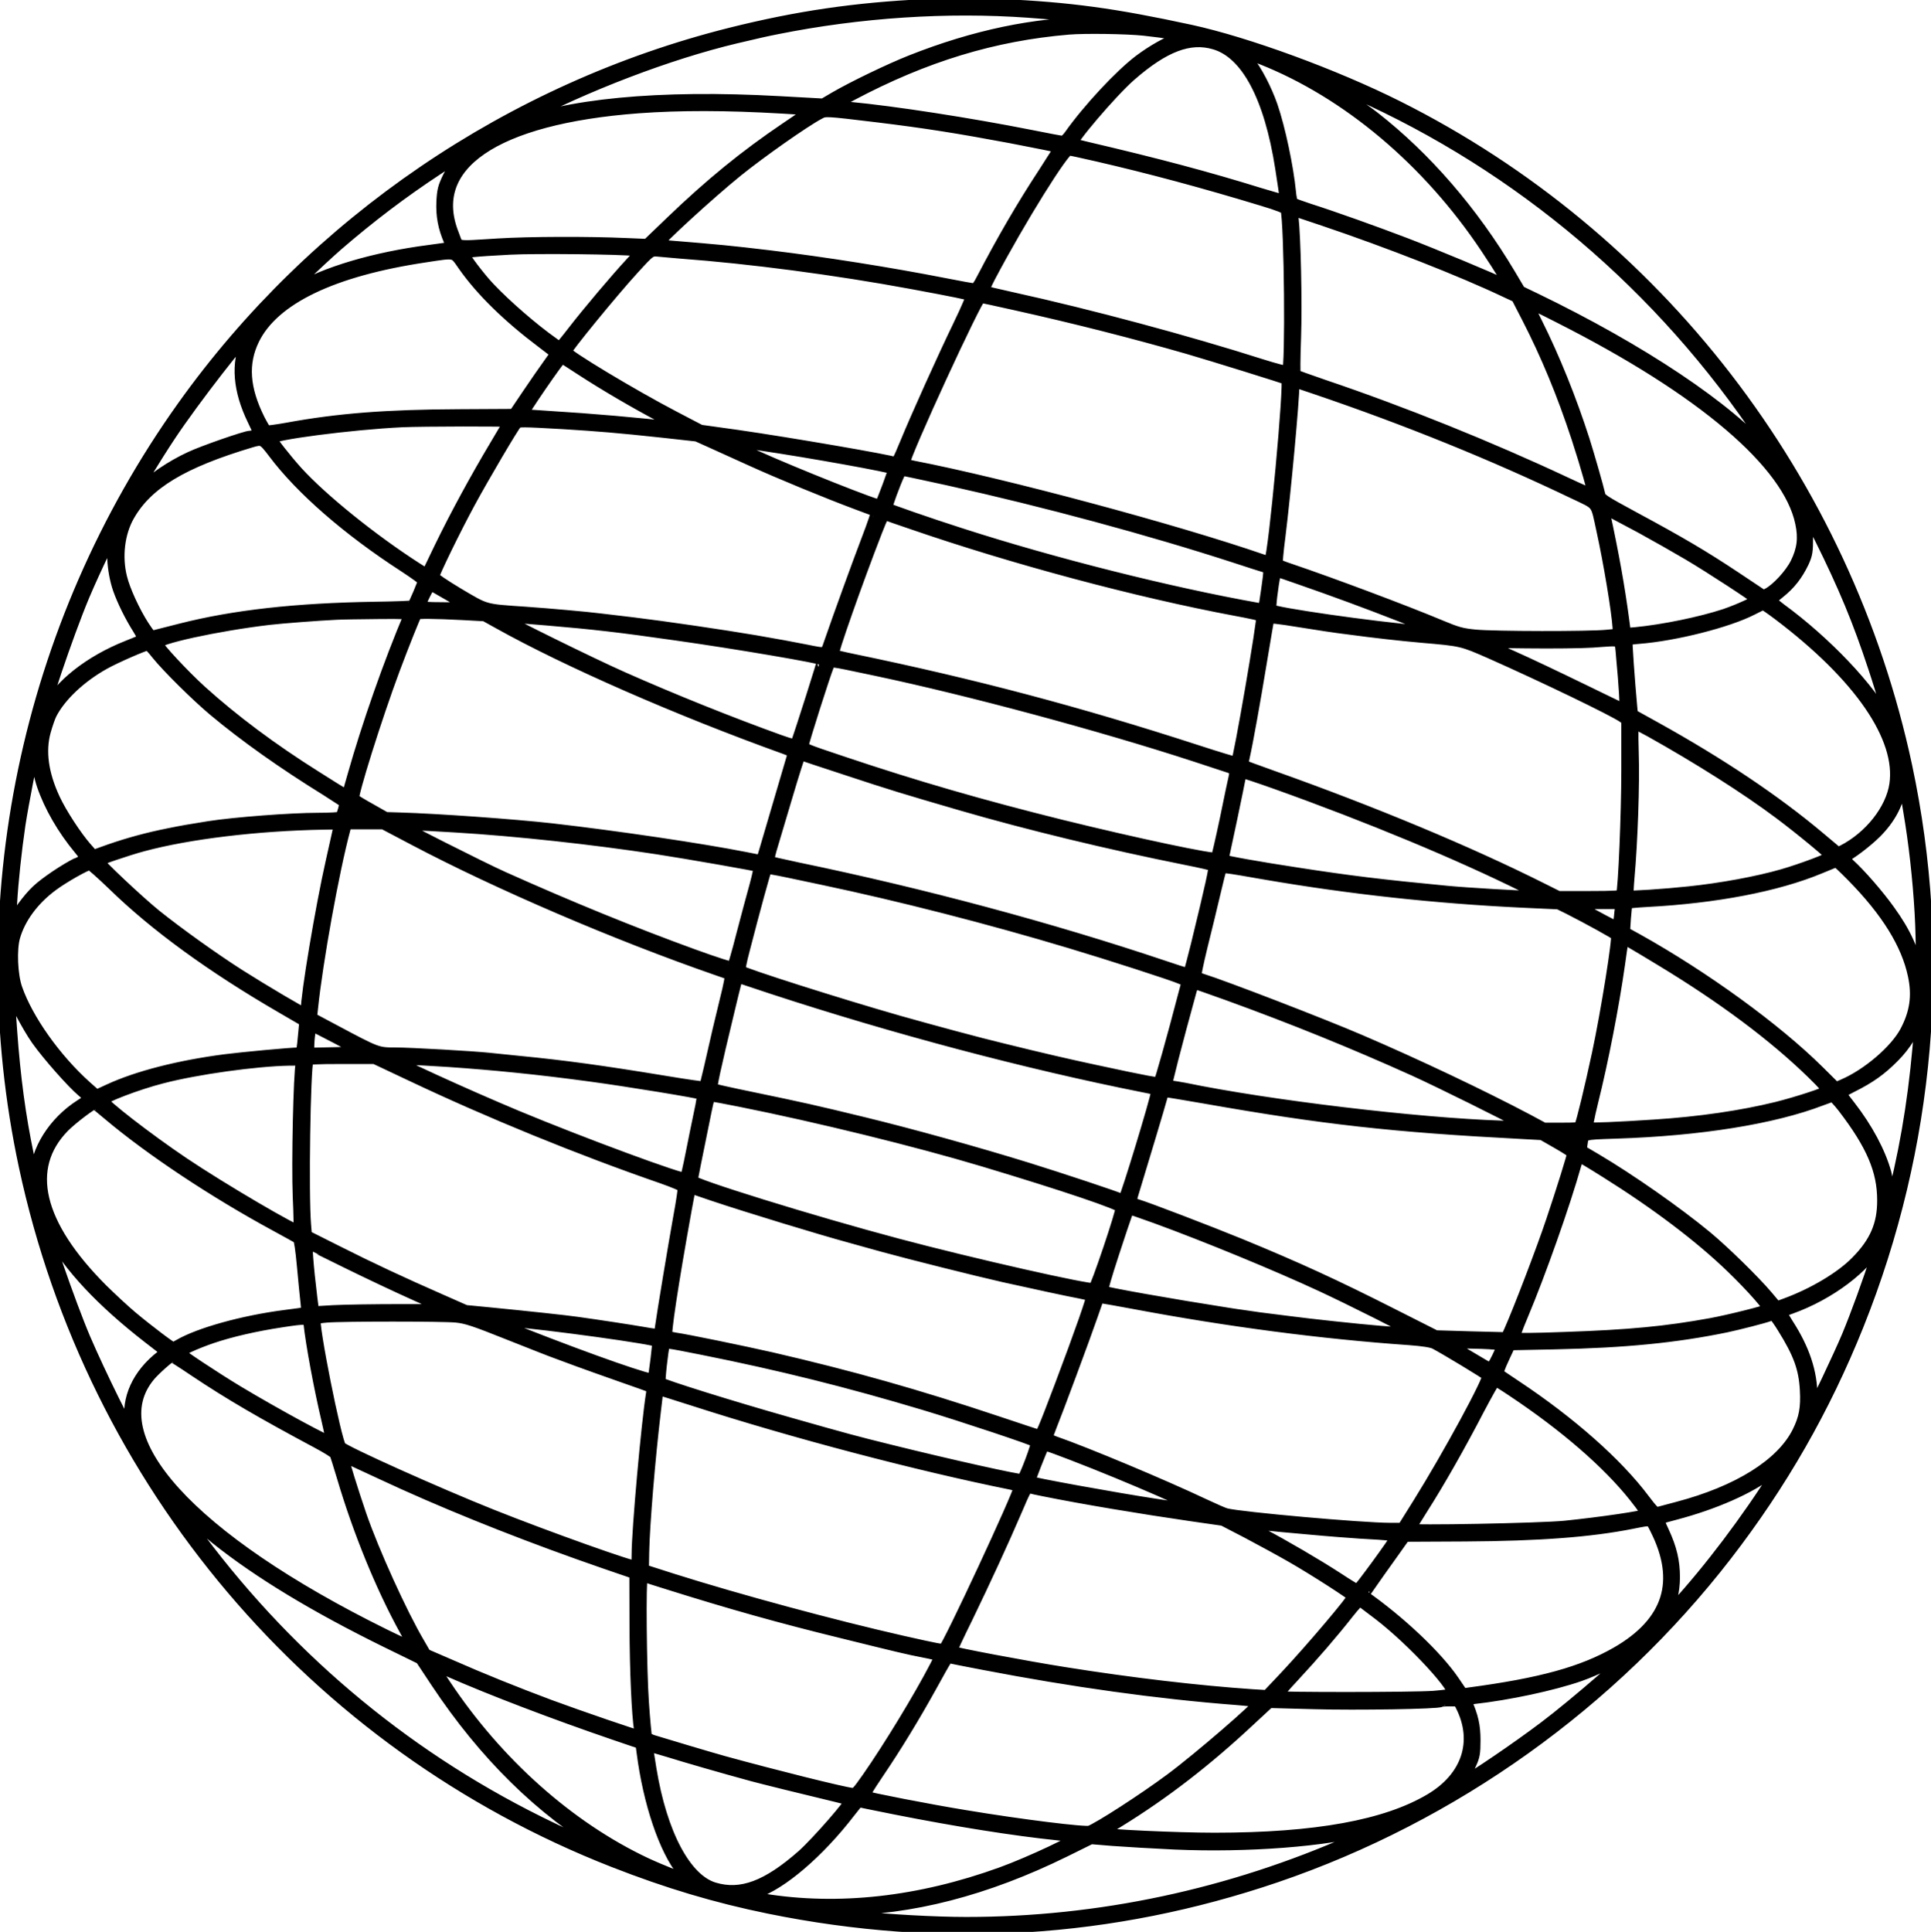 <?xml version="1.0" encoding="UTF-8"?>
<svg width="1283.796px" height="1284.233px" viewBox="0 0 1283.796 1284.233" version="1.1" xmlns="http://www.w3.org/2000/svg" xmlns:xlink="http://www.w3.org/1999/xlink">
    <title>Shape</title>
    <g id="Page-1" stroke="none" stroke-width="1" fill="none" fill-rule="evenodd">
        <g id="globe-2" transform="translate(2.5, 2.5)" fill="currentColor" fill-rule="nonzero" stroke="currentColor" stroke-width="8">
            <path d="M612.408,1278.32 C566.308,1276.12 527.808,1270.52 483.408,1259.42 C337.208,1222.82 206.608,1133.92 119.208,1011.42 C14.908,865.22 -23.392,681.12 14.008,506.42 C59.108,295.92 206.008,122.52 405.408,44.42 C441.408,30.32 473.608,20.72 508.908,13.52 C624.108,-9.88 736.608,-2.88 845.908,34.32 C963.808,74.52 1069.008,149.72 1145.008,247.92 C1181.708,295.42 1210.308,345.32 1232.608,400.92 C1280.108,519.42 1291.208,648.42 1264.808,772.42 C1224.208,962.32 1099.308,1124.32 926.608,1210.82 C884.908,1231.72 826.608,1253.12 788.908,1261.32 C738.108,1272.32 708.508,1276.32 662.908,1278.42 C638.908,1279.52 636.808,1279.52 612.408,1278.32 Z M681.408,1273.92 C692.708,1273.12 705.508,1272.02 709.908,1271.52 C740.808,1267.82 744.808,1266.42 723.908,1266.42 C685.808,1266.32 645.308,1257.82 603.408,1241.22 C589.208,1235.62 564.808,1223.82 552.908,1216.92 L544.908,1212.22 L515.908,1213.82 C435.608,1218.32 372.208,1212.22 336.008,1196.52 C326.908,1192.52 330.208,1195.22 342.708,1201.82 C386.308,1224.92 442.108,1246.22 486.708,1256.82 C502.408,1260.52 506.308,1261.42 513.908,1262.92 C569.308,1274.02 627.408,1277.82 681.408,1273.92 Z M757.908,1262.02 C772.808,1260.42 784.408,1258.42 784.408,1257.42 C784.408,1257.02 782.508,1256.22 780.208,1255.52 C774.108,1253.72 764.108,1248.12 755.408,1241.62 C742.608,1232.02 721.208,1209.12 708.908,1191.72 C707.208,1189.32 705.108,1187.42 704.208,1187.42 C703.208,1187.42 693.608,1189.22 682.708,1191.42 C642.408,1199.42 591.308,1207.32 562.408,1210.02 C549.608,1211.22 549.608,1211.32 563.508,1218.72 C612.308,1244.62 658.108,1258.52 707.908,1262.72 C718.608,1263.62 746.308,1263.22 757.908,1262.02 Z M805.008,1252.82 C826.408,1246.62 841.908,1217.52 849.308,1169.92 C852.608,1148.52 852.608,1148.42 851.008,1148.42 C850.208,1148.42 843.108,1150.42 835.208,1152.82 C800.408,1163.62 767.408,1172.42 720.408,1183.42 C715.208,1184.62 710.608,1185.82 710.108,1186.12 C708.008,1187.32 736.508,1220.82 748.908,1231.62 C771.308,1251.22 788.408,1257.72 805.008,1252.82 Z M836.308,1242.82 C893.308,1220.22 947.108,1175.02 985.808,1116.92 C995.208,1102.82 1001.408,1092.62 1001.408,1091.42 C1001.408,1090.82 999.708,1091.22 997.508,1092.32 C991.208,1095.62 950.108,1112.72 931.508,1119.82 C912.708,1127.02 883.908,1137.32 867.908,1142.42 C862.408,1144.22 857.408,1146.02 856.808,1146.52 C856.208,1147.02 855.408,1150.52 855.108,1154.22 C853.508,1170.52 848.108,1196.22 843.008,1211.12 C839.308,1221.82 832.708,1234.72 827.208,1241.42 C824.608,1244.72 822.908,1247.42 823.608,1247.42 C824.208,1247.42 829.908,1245.32 836.308,1242.82 Z M888.208,1224.62 C998.708,1177.82 1094.508,1099.52 1163.508,999.42 C1170.608,989.12 1181.608,971.82 1183.408,968.22 C1184.408,966.12 1184.408,966.12 1182.408,968.42 C1181.208,969.82 1177.008,974.72 1173.108,979.32 C1146.908,1010.02 1088.708,1048.92 1017.908,1083.12 L1007.908,1087.92 L1001.208,1099.22 C976.208,1141.12 945.408,1176.72 910.908,1203.72 C901.108,1211.32 879.408,1225.82 872.708,1229.32 C870.308,1230.52 868.408,1231.72 868.408,1232.02 C868.408,1232.92 871.908,1231.62 888.208,1224.62 Z M517.708,1210.22 C528.608,1209.62 537.308,1208.82 537.209,1208.42 C537.008,1208.02 529.508,1202.72 520.408,1196.62 C493.008,1178.12 469.908,1159.32 443.208,1133.62 L427.908,1118.92 L413.408,1119.52 C388.908,1120.62 349.308,1120.52 328.608,1119.22 C298.608,1117.42 302.408,1116.62 298.708,1125.82 C280.308,1171.92 325.908,1203.22 421.908,1210.42 C449.408,1212.42 480.108,1212.42 517.708,1210.22 Z M581.408,1204.32 C612.608,1200.52 634.708,1197.02 669.408,1190.52 C685.208,1187.52 701.908,1184.12 702.308,1183.82 C702.508,1183.62 697.708,1175.92 691.708,1166.72 C677.208,1144.62 664.208,1122.22 650.908,1096.72 C648.108,1091.22 646.608,1089.42 645.108,1089.42 C643.908,1089.42 635.108,1091.02 625.508,1092.92 C588.808,1100.12 545.008,1107.02 509.408,1111.32 C482.508,1114.52 476.208,1115.12 442.208,1117.92 C437.908,1118.32 434.408,1118.92 434.408,1119.42 C434.408,1121.42 469.108,1153.22 487.408,1168.02 C503.008,1180.62 532.008,1201.02 541.808,1206.22 C546.208,1208.62 545.608,1208.62 581.408,1204.32 Z M306.108,1178.12 C301.608,1173.62 298.508,1169.42 295.808,1164.02 C292.508,1157.22 292.008,1155.12 291.608,1147.62 C291.208,1138.42 292.608,1130.72 296.408,1121.92 C297.808,1118.52 298.008,1117.22 297.108,1117.02 C296.508,1116.82 290.108,1115.82 282.908,1114.92 C246.608,1110.22 213.808,1100.52 193.508,1088.42 C188.908,1085.62 184.908,1083.62 184.708,1083.82 C184.208,1084.22 211.008,1109.62 221.908,1119.12 C243.808,1138.02 265.008,1154.02 287.908,1169.12 C296.708,1174.92 305.508,1180.72 307.408,1182.02 C313.208,1185.82 312.908,1184.72 306.108,1178.12 Z M726.708,1178.42 C761.908,1170.32 798.008,1160.62 837.108,1148.72 C847.408,1145.62 852.508,1143.62 852.808,1142.52 C855.308,1133.72 856.208,1036.72 853.808,1034.52 C853.308,1034.12 845.308,1036.12 835.908,1039.12 C787.008,1054.72 721.808,1072.22 670.908,1083.42 C660.508,1085.72 651.608,1087.82 651.208,1088.12 C650.808,1088.32 652.808,1092.82 655.608,1098.22 C675.408,1135.72 704.508,1182.42 708.008,1182.42 C708.808,1182.42 717.208,1180.62 726.708,1178.42 Z M877.508,1135.52 C920.808,1120.92 969.508,1101.82 998.908,1087.82 L1006.008,1084.52 L1013.108,1070.72 C1025.908,1045.82 1036.508,1020.22 1046.308,990.42 C1052.408,971.72 1057.608,953.22 1056.908,952.62 C1056.608,952.32 1048.208,956.02 1038.208,960.72 C988.108,984.22 929.908,1007.72 877.408,1025.42 C867.208,1028.92 858.608,1032.02 858.308,1032.32 C857.908,1032.62 858.008,1043.92 858.508,1057.42 C859.308,1080.22 858.308,1124.32 856.808,1137.22 C856.508,1140.02 856.408,1142.42 856.608,1142.42 C856.908,1142.42 866.308,1139.32 877.508,1135.52 Z M419.708,1115.52 L424.608,1114.92 L417.208,1106.92 C407.008,1095.92 388.608,1074.12 378.608,1061.22 C374.008,1055.22 370.008,1050.42 369.708,1050.42 C369.308,1050.42 364.808,1053.62 359.608,1057.52 C345.408,1068.22 327.708,1084.22 319.508,1093.72 C312.008,1102.52 305.408,1111.62 305.408,1113.32 C305.408,1114.42 313.408,1115.22 336.408,1116.42 C353.308,1117.32 411.108,1116.72 419.708,1115.52 Z M449.908,1113.82 C496.008,1110.42 553.108,1102.92 603.908,1093.52 C630.908,1088.52 642.108,1086.22 643.308,1085.52 C644.108,1085.02 641.208,1078.12 634.808,1064.82 C624.508,1043.52 607.108,1004.92 599.708,986.92 C595.008,975.52 593.708,973.12 592.508,973.92 C590.108,975.32 522.808,986.92 487.408,992.02 L463.008,995.42 L445.408,1004.62 C418.008,1018.92 373.408,1045.72 373.408,1048.02 C373.408,1049.82 404.408,1087.72 418.208,1102.82 C430.208,1115.92 429.808,1115.62 436.308,1115.02 C439.408,1114.72 445.508,1114.22 449.908,1113.82 Z M305.808,1105.42 C317.508,1088.72 335.308,1071.32 357.908,1054.32 C363.108,1050.42 367.408,1047.02 367.408,1046.82 C367.408,1046.52 365.208,1043.32 362.508,1039.62 C359.808,1035.92 353.508,1026.82 348.508,1019.42 L339.408,1005.92 L302.708,1005.72 C254.508,1005.52 222.408,1003.02 188.608,996.82 C181.308,995.52 174.808,994.62 174.308,995.02 C173.808,995.32 171.708,998.82 169.708,1002.72 C159.408,1023.32 158.208,1040.22 166.008,1056.22 C179.208,1083.22 218.508,1102.12 280.408,1111.32 C300.808,1114.42 299.308,1114.72 305.808,1105.42 Z M672.708,1079.42 C712.308,1070.62 751.608,1060.62 787.408,1050.32 C802.308,1046.02 852.808,1030.32 853.308,1029.82 C855.408,1027.72 844.808,913.12 842.008,908.62 C841.608,908.02 839.908,908.22 837.208,909.12 C779.208,929.22 664.908,959.82 604.708,971.52 C601.208,972.12 598.408,973.22 598.408,973.82 C598.408,979.12 646.908,1084.42 649.308,1084.42 C649.908,1084.42 660.408,1082.22 672.708,1079.42 Z M1034.208,1070.92 C1129.308,1022.82 1186.708,973.92 1195.008,934.22 C1197.208,924.02 1196.208,916.32 1191.708,907.22 C1188.008,899.82 1179.108,890.22 1173.208,887.02 L1169.908,885.32 L1151.308,897.72 C1129.808,912.02 1114.508,921.02 1083.708,937.62 C1063.208,948.72 1061.508,949.82 1060.808,952.72 C1059.708,957.72 1053.608,979.02 1050.308,989.42 C1041.708,1016.12 1030.708,1043.52 1019.008,1066.92 C1015.008,1074.92 1012.108,1081.42 1012.608,1081.42 C1013.108,1081.42 1022.908,1076.72 1034.208,1070.92 Z M161.608,1055.32 C154.908,1039.82 156.308,1022.42 165.908,1002.62 L170.308,993.32 L167.808,992.42 C166.408,991.82 164.608,991.42 163.808,991.42 C161.008,991.42 132.708,981.62 124.208,977.62 C111.408,971.72 98.908,963.22 90.608,954.82 C86.708,950.72 83.408,947.72 83.408,948.12 C83.408,949.42 101.308,978.72 110.608,992.62 C126.008,1015.82 161.608,1061.62 163.008,1060.12 C163.208,1059.92 162.608,1057.72 161.608,1055.32 Z M384.108,1036.02 C399.508,1026.02 419.208,1014.42 437.208,1004.92 C444.408,1001.12 450.408,997.62 450.408,997.32 C450.408,997.02 447.608,997.12 444.208,997.52 C423.308,1000.02 389.908,1002.92 363.408,1004.52 C353.208,1005.12 344.708,1005.82 344.508,1006.02 C343.808,1006.72 369.708,1044.42 370.908,1044.42 C371.108,1044.42 377.108,1040.62 384.108,1036.02 Z M872.408,1023.52 C932.808,1003.02 990.508,979.62 1044.108,953.92 C1060.308,946.22 1058.708,948.32 1062.808,929.42 C1067.508,908.12 1072.908,875.62 1073.608,864.42 L1073.908,859.92 L1065.908,859.12 C1054.408,857.92 990.808,858.02 978.408,859.22 C969.208,860.12 966.308,860.92 954.808,865.72 C930.908,875.72 883.108,893.62 855.408,903.02 C850.708,904.52 846.708,906.22 846.408,906.62 C846.108,907.02 846.808,915.32 848.108,925.12 C851.708,954.22 857.408,1015.32 857.408,1026.22 C857.408,1027.42 857.508,1028.42 857.708,1028.42 C857.808,1028.42 864.508,1026.22 872.408,1023.52 Z M336.408,1001.82 C336.408,1001.42 332.208,994.12 327.008,985.52 C313.808,963.42 300.508,938.92 290.208,917.72 L281.408,899.42 L274.108,904.02 C244.708,922.92 211.608,949.62 195.008,967.82 C187.308,976.32 177.408,989.02 177.408,990.32 C177.408,993.12 231.108,1000.12 264.908,1001.72 C277.808,1002.32 336.408,1002.42 336.408,1001.82 Z M372.408,1000.42 C395.008,999.02 408.608,997.92 437.408,994.82 L460.908,992.22 L470.908,987.72 C476.408,985.22 488.308,979.82 497.408,975.72 C515.408,967.52 547.708,954.22 567.308,946.92 C574.108,944.42 580.108,942.12 580.508,941.92 C580.908,941.62 578.108,933.22 574.208,923.12 C568.008,906.92 555.608,872.72 549.208,854.22 C546.508,846.32 547.208,846.52 532.808,849.42 C523.808,851.22 514.408,852.92 499.408,855.52 C478.208,859.12 439.508,864.82 417.908,867.42 C408.608,868.52 399.108,869.62 396.908,869.92 C387.408,871.12 362.608,873.32 346.908,874.42 C318.908,876.32 320.908,875.82 302.108,886.92 C292.908,892.42 285.408,897.52 285.408,898.22 C285.408,900.22 299.708,929.62 309.508,947.72 C318.608,964.52 338.608,998.52 340.708,1000.62 C342.208,1002.02 344.508,1002.02 372.408,1000.42 Z M502.408,986.32 C536.508,981.32 590.608,971.52 592.008,970.22 C592.408,969.72 583.908,946.92 582.808,945.52 C581.908,944.42 525.308,966.92 499.908,978.42 C490.008,982.92 480.708,987.02 479.208,987.62 C477.608,988.12 476.408,989.02 476.408,989.52 C476.408,990.02 477.608,990.12 479.208,989.92 C480.708,989.62 491.108,988.02 502.408,986.32 Z M179.708,980.72 C197.808,956.62 229.108,929.42 266.208,905.42 C273.408,900.72 279.309,896.42 279.309,895.82 C279.408,894.62 273.108,879.82 272.108,878.72 C271.708,878.32 260.208,877.92 246.608,877.72 C194.608,876.92 153.008,872.32 117.408,863.22 C108.908,861.02 100.908,859.02 99.708,858.72 C97.808,858.32 96.808,859.32 92.808,865.42 C86.608,875.02 80.008,889.42 78.008,897.72 C74.508,911.72 76.408,927.42 82.908,938.92 C95.008,960.32 118.508,974.52 164.408,988.22 C171.908,990.42 172.608,990.12 179.708,980.72 Z M628.308,962.92 C692.608,948.62 761.608,930.02 818.908,911.42 C827.708,908.52 836.408,905.72 838.208,905.22 C842.008,904.12 842.008,904.02 839.908,889.32 C837.908,875.62 838.208,876.22 833.708,877.02 C775.608,887.32 697.808,906.82 635.908,926.82 C615.808,933.22 587.408,943.12 586.708,943.82 C586.208,944.32 592.508,961.52 595.108,966.72 C595.808,968.22 597.008,969.42 597.608,969.42 C598.208,969.42 612.008,966.52 628.308,962.92 Z M1207.708,924.22 C1223.708,892.02 1233.308,868.92 1243.508,837.92 C1249.108,821.22 1255.608,798.42 1255.208,797.22 C1255.008,796.62 1253.408,799.02 1251.608,802.52 C1240.808,823.62 1211.308,854.72 1181.108,876.82 C1177.408,879.62 1174.408,882.12 1174.408,882.42 C1174.408,882.82 1177.108,885.32 1180.508,888.02 C1187.508,893.62 1192.208,899.72 1196.208,908.02 C1198.608,913.32 1198.908,915.02 1198.908,924.92 C1198.908,933.82 1198.408,937.02 1196.608,941.92 C1194.108,948.62 1194.108,948.72 1195.308,948.02 C1195.708,947.72 1201.308,937.02 1207.708,924.22 Z M1088.808,931.02 C1098.308,925.82 1112.408,917.82 1120.008,913.32 C1134.908,904.52 1165.008,884.82 1166.008,883.32 C1166.708,882.22 1154.808,876.62 1144.308,873.02 C1128.208,867.72 1103.408,862.62 1084.908,860.82 L1077.908,860.22 L1076.608,870.02 C1073.708,891.62 1070.008,912.62 1063.708,941.72 L1063.108,944.62 L1067.208,942.52 C1069.508,941.32 1079.208,936.12 1088.808,931.02 Z M603.908,933.82 C671.208,910.62 753.308,888.62 818.908,876.32 C828.308,874.62 836.208,872.82 836.708,872.42 C837.808,871.52 821.408,776.02 819.808,774.52 C819.608,774.22 807.308,777.92 792.608,782.72 C714.308,808.12 645.108,826.42 564.408,843.12 C557.508,844.52 551.608,846.02 551.108,846.32 C550.208,847.22 566.708,894.22 580.108,928.72 C583.808,938.22 585.008,940.42 586.308,939.92 C587.208,939.52 595.108,936.82 603.908,933.82 Z M74.508,927.32 C71.508,918.62 72.308,902.42 76.508,890.22 C79.208,882.52 84.308,872.12 89.708,863.62 C91.908,860.12 93.308,856.92 92.808,856.52 C92.308,856.02 87.608,854.02 82.408,852.02 C57.308,842.12 36.808,825.92 28.708,809.62 C27.308,806.72 25.908,804.52 25.708,804.82 C24.108,806.32 42.208,859.92 53.108,885.92 C60.608,903.62 74.708,932.92 75.208,931.52 C75.408,930.92 75.108,929.02 74.508,927.32 Z M861.408,897.22 C883.408,889.62 908.008,880.52 927.408,872.92 C938.108,868.72 948.808,864.62 951.208,863.72 C956.208,861.92 956.808,860.12 952.208,860.82 C950.408,861.12 945.808,861.62 941.908,861.92 C909.008,864.72 844.408,874.02 842.208,876.22 C841.508,876.92 843.208,891.92 845.008,900.22 C845.508,902.92 844.508,903.12 861.408,897.22 Z M297.708,885.42 C304.708,881.32 310.408,877.52 310.408,877.02 C310.408,876.62 309.708,876.52 308.808,876.82 C307.908,877.12 300.308,877.42 291.808,877.42 C282.308,877.42 276.408,877.82 276.408,878.42 C276.408,880.72 282.808,893.52 283.808,893.22 C284.508,893.02 290.708,889.52 297.708,885.42 Z M1180.008,873.32 C1234.108,832.42 1262.208,791.52 1257.608,760.22 C1255.108,743.32 1240.708,725.22 1222.708,716.02 L1219.408,714.42 L1206.908,724.92 C1177.908,749.32 1141.408,773.82 1098.208,797.82 L1082.508,806.52 L1082.008,811.72 C1080.408,829.22 1078.508,855.82 1078.908,856.42 C1079.108,856.82 1082.808,857.42 1087.108,857.72 C1111.208,859.62 1146.308,868.52 1162.408,876.82 C1166.008,878.72 1169.308,880.22 1169.708,880.32 C1170.208,880.42 1174.808,877.22 1180.008,873.32 Z M270.108,873.22 C256.408,840.92 242.008,799.82 232.408,765.92 C230.708,759.92 229.108,754.32 228.908,753.62 C228.308,752.12 228.408,752.02 207.408,765.32 C178.108,783.72 152.608,802.82 131.208,822.12 C119.708,832.52 102.208,851.32 101.608,853.92 C100.808,857.32 141.708,866.22 176.408,870.32 C185.008,871.32 209.908,873.22 220.908,873.72 C224.208,873.92 236.708,874.12 248.808,874.22 C265.908,874.42 270.508,874.12 270.108,873.22 Z M305.408,873.52 L319.908,872.72 L329.108,867.62 C374.408,842.32 448.308,809.92 519.208,784.42 C524.008,782.72 525.408,781.72 525.108,780.52 C524.808,779.62 520.808,765.92 516.108,749.92 C511.408,734.02 506.808,718.32 505.908,715.22 C505.008,712.02 503.908,709.42 503.408,709.42 C503.008,709.42 498.208,710.32 492.808,711.42 C463.408,717.22 407.208,725.52 364.408,730.42 C339.608,733.22 288.008,736.92 263.408,737.62 L253.808,737.92 L243.408,743.82 C237.608,747.02 232.608,750.12 232.308,750.62 C231.008,752.62 247.708,805.62 259.408,836.92 C265.508,853.22 272.908,871.72 274.108,873.72 C274.608,874.62 286.108,874.52 305.408,873.52 Z M361.408,869.92 C392.008,867.32 409.008,865.42 448.008,859.82 C486.308,854.42 543.508,844.72 544.908,843.32 C545.208,843.02 530.008,795.12 526.908,786.72 C526.608,785.82 523.308,786.62 515.708,789.32 C483.208,801.02 445.008,816.32 411.408,831.22 C390.608,840.42 334.208,868.22 330.908,870.82 C328.608,872.72 327.008,872.72 361.408,869.92 Z M893.508,864.02 C912.108,861.52 928.408,859.72 942.908,858.42 C969.608,856.12 969.508,856.12 988.908,847.62 C1023.808,832.12 1070.308,809.72 1076.708,805.22 L1079.408,803.32 L1079.408,769.82 C1079.408,740.92 1077.308,690.72 1075.908,686.72 C1075.608,685.72 1070.408,685.42 1054.408,685.42 L1033.408,685.42 L1022.608,690.82 C974.008,715.22 910.208,741.82 843.508,765.52 C832.808,769.32 823.808,772.62 823.608,772.92 C823.408,773.12 823.708,775.52 824.308,778.12 C826.508,787.82 831.508,815.62 835.908,842.42 C838.408,857.52 840.608,870.42 840.808,871.02 C841.108,871.72 847.708,871.02 861.108,868.82 C872.108,867.02 886.608,864.82 893.508,864.02 Z M1076.008,844.32 C1077.608,828.02 1078.708,809.42 1078.108,809.42 C1077.808,809.42 1064.808,815.72 1049.208,823.32 C1033.608,830.92 1012.608,840.92 1002.408,845.42 C992.208,849.92 983.508,854.02 983.008,854.42 C982.608,854.82 995.908,855.02 1012.508,854.72 C1029.208,854.52 1049.008,854.72 1056.408,855.22 C1077.008,856.62 1074.708,857.92 1076.008,844.32 Z M101.908,847.12 C109.008,838.32 128.108,819.42 139.908,809.52 C160.508,792.32 185.608,774.52 214.708,756.52 C221.108,752.42 226.608,748.82 226.908,748.52 C227.508,747.42 225.208,739.02 224.008,738.22 C223.408,737.82 216.608,737.42 208.908,737.42 C190.908,737.42 153.208,734.52 136.608,731.92 C122.808,729.72 118.808,729.02 109.908,727.22 C95.808,724.42 83.008,720.92 70.308,716.52 L59.408,712.62 L54.808,717.82 C48.108,725.42 38.008,740.82 33.508,750.52 C25.708,767.22 23.608,782.42 27.308,795.72 C28.508,800.02 30.308,805.22 31.308,807.22 C37.408,819.12 50.708,831.72 66.608,840.62 C74.308,844.92 93.608,853.32 95.908,853.42 C96.508,853.42 99.208,850.62 101.908,847.12 Z M580.408,836.32 C642.308,823.22 729.008,799.92 791.908,779.42 C800.708,776.52 810.208,773.42 812.908,772.52 C815.708,771.72 818.208,770.52 818.508,770.12 C818.908,769.62 818.808,767.62 818.408,765.52 C817.908,763.52 815.208,750.72 812.408,736.92 C809.508,723.22 806.808,711.52 806.408,711.02 C805.008,709.52 752.708,720.62 702.808,732.92 C650.108,746.02 606.108,758.72 557.908,774.92 C531.808,783.62 530.908,784.02 531.208,786.42 C531.408,789.02 545.608,833.52 548.008,839.32 C549.608,843.22 546.108,843.52 580.408,836.32 Z M1094.808,795.72 C1126.808,777.82 1158.708,757.62 1180.708,741.12 C1194.908,730.52 1215.408,713.52 1215.408,712.42 C1215.408,711.22 1195.608,703.72 1182.708,700.02 C1166.108,695.22 1141.608,690.72 1120.408,688.52 C1104.608,686.82 1080.308,685.22 1079.708,685.82 C1079.408,686.12 1079.608,691.92 1080.208,698.62 C1082.308,721.92 1083.708,760.92 1083.008,781.22 C1082.608,795.62 1082.708,801.42 1083.508,801.42 C1084.108,801.42 1089.208,798.82 1094.808,795.72 Z M25.908,759.92 C30.708,745.82 39.508,730.62 50.308,717.62 C53.208,714.12 55.408,711.12 55.208,710.92 C55.108,710.82 52.408,709.42 49.408,707.92 C40.908,703.72 27.808,694.92 22.208,689.62 C16.308,684.12 8.008,672.72 6.408,667.82 C4.908,663.52 3.108,663.42 3.808,667.72 C4.108,669.42 4.608,675.92 4.908,681.92 C5.708,695.62 7.808,715.72 10.408,733.42 C12.608,747.72 18.708,779.12 20.608,785.92 C21.808,789.72 21.808,789.42 22.508,778.92 C23.008,771.12 24.008,765.62 25.908,759.92 Z M560.408,770.32 C590.308,760.42 599.008,757.82 636.408,746.92 C681.108,733.92 735.408,720.82 785.408,710.82 C795.608,708.82 804.308,706.82 804.808,706.32 C805.608,705.62 802.808,692.92 793.308,653.92 C791.108,645.12 789.008,637.02 788.508,635.82 C787.608,633.72 787.308,633.82 771.508,639.12 C695.608,664.62 611.108,687.22 528.108,704.42 C517.808,706.62 508.908,708.62 508.508,708.92 C508.008,709.12 508.708,712.92 509.908,717.12 C511.208,721.42 515.908,737.42 520.508,752.72 C525.008,767.92 529.008,780.42 529.308,780.42 C529.608,780.42 543.608,775.92 560.408,770.32 Z M846.608,760.82 C907.608,739.02 967.808,714.02 1011.408,692.32 L1024.908,685.52 L1017.408,685.52 C1010.408,685.42 971.508,687.72 959.408,688.92 C915.408,693.12 894.408,695.72 860.108,701.02 C835.008,704.82 811.408,709.02 810.708,709.82 C810.408,710.02 810.708,712.72 811.408,715.62 C814.008,727.52 818.608,749.42 820.008,756.42 C822.308,768.22 822.408,768.42 823.808,768.42 C824.608,768.42 834.808,765.02 846.608,760.82 Z M1263.708,761.72 C1264.008,759.62 1265.408,751.12 1266.808,742.72 C1270.408,721.82 1273.108,697.52 1274.408,674.92 C1275.608,654.42 1275.408,625.82 1274.108,630.92 C1269.008,650.72 1264.208,661.42 1253.408,676.42 C1246.108,686.62 1234.308,700.22 1226.608,707.22 C1224.008,709.62 1222.408,711.82 1222.908,712.02 C1227.308,713.82 1238.208,722.12 1244.508,728.32 C1253.608,737.42 1259.008,747.42 1260.708,758.32 C1261.308,762.22 1262.108,765.42 1262.508,765.42 C1262.808,765.42 1263.408,763.72 1263.708,761.72 Z M237.908,742.72 C241.508,740.62 244.408,738.72 244.408,738.42 C244.408,737.82 229.408,738.02 228.808,738.72 C228.308,739.12 230.408,746.42 231.008,746.42 C231.308,746.42 234.408,744.72 237.908,742.72 Z M223.208,732.22 C222.908,730.92 220.608,720.72 218.108,709.42 C211.108,678.52 201.408,620.52 201.408,609.92 C201.408,608.52 201.008,607.42 200.608,607.42 C199.408,607.42 172.008,623.62 156.608,633.42 C139.208,644.52 115.908,661.22 100.908,673.22 C89.308,682.62 62.408,707.92 62.408,709.52 C62.408,710.22 81.908,716.92 92.408,719.72 C122.808,727.92 168.308,733.42 212.808,734.22 C223.608,734.42 223.608,734.42 223.208,732.22 Z M273.208,723.52 C328.808,694.22 407.308,660.52 473.908,637.42 C478.608,635.82 482.808,634.32 483.308,634.02 C483.808,633.72 482.408,626.32 480.208,617.72 C476.308,601.82 474.508,594.12 469.408,571.62 C467.808,564.82 466.408,559.02 466.108,558.82 C465.808,558.52 453.308,560.32 438.308,562.82 C398.208,569.42 372.008,573.02 342.908,575.82 C334.108,576.72 324.908,577.62 322.408,577.92 C312.208,579.02 270.208,581.42 260.408,581.42 C248.308,581.42 248.108,581.52 219.608,596.72 L204.208,604.92 L204.908,611.42 C208.108,642.42 219.008,702.92 226.508,730.72 L227.508,734.42 L240.008,734.42 L252.508,734.42 L273.208,723.52 Z M300.408,732.32 C340.708,729.92 391.808,724.32 434.408,717.82 C454.108,714.82 501.508,706.52 502.408,705.92 C502.808,705.62 501.608,699.92 499.808,693.22 C497.908,686.42 493.908,671.52 490.908,660.02 C488.008,648.52 485.108,638.72 484.708,638.32 C484.308,637.92 472.408,641.72 458.408,646.82 C418.208,661.42 375.608,678.82 331.908,698.42 C317.808,704.72 262.408,732.72 262.408,733.52 C262.408,734.32 272.708,734.02 300.408,732.32 Z M1229.208,699.22 C1252.108,675.92 1265.508,654.32 1269.908,633.42 C1272.808,619.82 1271.208,608.52 1264.608,596.02 C1257.908,583.32 1239.108,567.22 1222.808,560.32 L1217.908,558.22 L1206.408,569.62 C1177.908,597.82 1130.508,632.22 1086.108,657.02 L1077.208,661.92 L1077.808,671.32 C1078.208,676.52 1078.708,681.02 1078.908,681.42 C1079.108,681.82 1085.308,682.42 1092.608,682.82 C1138.108,685.22 1178.808,693.02 1207.208,704.82 C1213.108,707.32 1218.208,709.32 1218.508,709.32 C1218.808,709.42 1223.708,704.82 1229.208,699.22 Z M72.808,693.72 C100.808,666.42 138.308,639.12 185.208,611.92 L200.508,603.02 L199.908,596.52 C198.608,582.12 198.408,581.42 196.108,581.42 C190.908,581.42 157.908,578.32 147.108,576.92 C116.408,572.92 88.808,565.82 70.208,557.22 L61.508,553.22 L54.608,559.32 C34.108,577.72 15.608,603.82 8.408,624.42 C5.208,633.42 4.508,650.72 6.908,659.02 C10.508,671.62 19.608,683.92 32.208,693.22 C39.408,698.62 55.008,707.42 57.308,707.42 C58.008,707.42 65.008,701.22 72.808,693.72 Z M545.108,697.32 C596.308,686.52 655.308,671.42 708.908,655.32 C734.608,647.62 777.208,633.92 782.808,631.42 L787.208,629.62 L784.708,620.22 C777.308,591.72 769.108,562.82 768.408,562.02 C767.508,561.12 761.208,562.22 725.008,570.02 C706.808,573.92 689.908,577.82 664.408,584.12 C648.008,588.02 617.808,596.22 595.408,602.52 C554.808,614.12 491.308,634.32 489.208,636.32 C488.808,636.62 490.008,643.02 492.008,650.42 C499.008,677.62 505.708,701.92 506.508,703.52 C507.508,705.42 505.408,705.72 545.108,697.32 Z M838.408,701.02 C894.908,691.32 951.408,685.12 1009.908,682.32 L1033.808,681.22 L1040.908,677.72 C1052.708,671.72 1071.908,661.22 1072.508,660.22 C1073.708,658.42 1065.708,608.52 1059.908,581.42 C1055.208,559.42 1049.408,535.32 1048.208,533.22 C1047.508,531.62 1045.808,531.42 1035.608,531.42 L1023.808,531.42 L1013.408,537.02 C983.008,553.12 938.508,574.22 901.608,590.02 C877.008,600.62 811.308,625.92 796.908,630.42 C794.708,631.12 792.608,631.92 792.208,632.32 C791.808,632.62 793.708,641.72 796.308,652.42 C799.008,663.12 802.808,678.92 804.808,687.42 C806.808,695.92 808.708,703.52 809.008,704.32 C809.508,706.02 811.008,705.82 838.408,701.02 Z M1074.808,675.22 C1073.508,663.32 1074.808,663.62 1058.908,672.12 C1051.208,676.22 1044.508,680.02 1044.008,680.52 C1043.408,681.02 1049.708,681.42 1059.208,681.42 L1075.508,681.42 L1074.808,675.22 Z M1101.908,643.52 C1142.908,618.72 1176.708,593.52 1202.408,568.52 C1210.408,560.72 1213.508,557.12 1212.808,556.42 C1211.208,554.82 1192.408,548.72 1178.908,545.32 C1155.308,539.52 1127.208,535.42 1097.408,533.52 C1074.108,531.92 1053.708,531.12 1052.708,531.72 C1052.208,532.02 1053.708,539.82 1056.008,549.12 C1062.808,576.32 1069.908,612.72 1073.908,640.92 C1074.708,647.02 1075.708,653.42 1076.008,655.22 L1076.508,658.52 L1082.208,655.32 C1085.308,653.52 1094.208,648.22 1101.908,643.52 Z M510.908,624.92 C592.408,598.22 680.008,575.02 757.408,559.62 C766.408,557.92 766.908,557.62 766.608,555.32 C766.108,550.42 746.708,486.72 745.108,484.72 C744.508,483.92 743.608,483.82 742.508,484.32 C739.808,485.72 703.408,497.82 680.908,504.82 C646.408,515.52 602.308,527.72 571.408,535.22 C539.008,543.12 529.908,545.12 497.108,551.92 C482.908,554.82 471.008,557.52 470.708,557.82 C469.808,558.62 472.208,569.72 482.008,610.42 C485.908,626.82 487.408,632.42 487.708,632.42 C487.808,632.42 498.308,629.02 510.908,624.92 Z M814.108,620.52 C857.108,604.92 897.608,588.52 937.908,570.32 C953.808,563.12 1000.108,540.22 1008.408,535.42 L1013.908,532.22 L995.408,532.82 C939.908,534.62 840.308,546.52 784.908,558.02 C781.108,558.72 776.908,559.42 775.708,559.42 C774.508,559.42 773.308,559.82 772.908,560.32 C772.508,561.12 778.908,586.12 789.108,623.22 C789.908,626.02 790.908,628.42 791.408,628.42 C791.908,628.42 802.108,624.82 814.108,620.52 Z M5.408,622.62 C5.408,619.52 16.108,599.22 22.208,590.62 C29.508,580.32 45.808,561.92 52.508,556.32 C55.208,554.12 57.408,551.92 57.408,551.62 C57.408,551.22 54.608,549.12 51.108,546.92 C33.408,535.62 21.508,516.62 21.408,499.72 C21.408,493.62 19.908,492.62 19.108,498.22 C18.808,500.22 17.408,507.32 16.008,513.92 C10.608,539.62 7.108,565.72 4.908,596.42 C3.108,620.72 3.108,624.42 4.408,624.42 C5.008,624.42 5.408,623.62 5.408,622.62 Z M1274.208,600.22 C1271.308,560.02 1266.108,525.62 1257.608,490.92 L1254.008,475.92 L1253.308,485.92 C1252.908,491.42 1251.808,498.52 1251.008,501.82 C1247.208,515.62 1238.708,531.52 1227.208,546.32 C1224.408,549.92 1221.708,553.42 1221.208,554.12 C1220.508,555.02 1222.608,556.52 1228.608,559.52 C1240.608,565.52 1247.908,570.72 1256.408,579.32 C1264.408,587.32 1270.308,597.12 1272.408,605.72 C1273.108,608.32 1273.908,610.42 1274.308,610.42 C1274.708,610.42 1274.608,605.82 1274.208,600.22 Z M222.208,591.42 C231.108,586.72 238.408,582.72 238.408,582.42 C238.408,582.12 230.308,581.82 220.408,581.62 L202.408,581.22 L202.408,584.72 C202.408,592.22 203.708,600.52 204.908,600.22 C205.508,600.02 213.308,596.12 222.208,591.42 Z M271.308,566.82 C323.008,542.32 383.008,517.82 437.708,498.92 C445.408,496.22 451.808,493.52 452.108,492.82 C452.308,492.12 451.008,482.92 449.008,472.22 C445.708,453.82 438.308,409.32 436.908,399.22 C436.208,393.62 436.508,393.72 424.308,395.82 C416.208,397.22 395.308,400.42 380.908,402.42 C373.908,403.42 349.108,406.12 321.408,408.82 L306.908,410.22 L289.908,417.72 C264.408,428.92 244.208,438.32 221.408,449.82 L200.908,460.12 L200.308,467.52 C198.608,487.52 199.908,571.12 201.908,577.22 C202.208,578.12 207.708,578.42 224.508,578.42 L246.708,578.42 L271.308,566.82 Z M295.908,576.42 C325.308,574.42 356.408,571.32 389.408,566.82 C413.508,563.62 463.708,555.42 464.608,554.52 C465.108,554.12 464.308,548.72 462.908,542.42 C461.608,536.12 459.008,523.72 457.308,514.92 C455.608,506.12 453.808,498.52 453.408,498.12 C452.008,496.52 383.708,521.82 341.408,539.42 C306.408,554.02 257.408,576.42 257.408,577.92 C257.408,578.52 270.908,578.02 295.908,576.42 Z M198.108,575.22 C196.508,568.62 195.208,507.62 196.108,486.42 C196.708,474.02 196.808,463.62 196.508,463.22 C195.208,461.82 144.708,491.42 119.308,508.52 C95.408,524.62 65.408,547.82 65.408,550.32 C65.408,552.32 88.608,561.22 105.008,565.42 C128.408,571.52 167.608,576.92 189.808,577.32 C198.508,577.42 198.608,577.42 198.108,575.22 Z M798.808,552.02 C877.208,538.22 923.808,533.02 1008.408,528.62 L1022.908,527.82 L1033.208,521.92 C1038.808,518.72 1043.408,515.72 1043.408,515.22 C1043.408,513.62 1036.308,490.82 1029.308,470.02 C1023.208,451.72 1007.608,410.92 1001.408,397.02 L999.208,392.12 L975.508,392.72 L951.908,393.42 L923.408,407.82 C884.908,427.32 860.308,438.62 821.908,454.42 C801.108,462.92 760.408,478.52 753.708,480.52 C748.908,481.92 748.708,482.62 750.808,489.42 C756.408,507.72 768.608,548.32 769.508,551.92 C770.208,554.72 771.208,556.42 772.108,556.42 C773.008,556.42 784.908,554.42 798.808,552.02 Z M490.208,549.82 C541.708,539.52 606.808,523.52 650.908,510.32 C705.508,493.92 742.808,481.32 743.208,479.12 C743.708,476.62 726.408,425.32 724.908,424.82 C721.808,423.62 643.408,441.32 593.908,454.52 C537.908,469.42 457.408,494.32 457.408,496.82 C457.408,497.92 459.908,510.42 466.508,542.72 C468.308,551.72 469.008,553.42 470.608,553.42 C471.608,553.42 480.408,551.82 490.208,549.82 Z M1223.108,545.72 C1242.208,520.82 1249.509,503.72 1249.509,483.92 C1249.608,467.62 1244.408,455.62 1231.808,442.92 C1221.708,432.52 1202.808,421.32 1184.308,414.62 L1178.608,412.52 L1172.108,420.22 C1163.808,430.02 1143.508,449.92 1131.908,459.52 C1112.208,475.82 1081.108,497.52 1058.508,510.92 L1048.308,516.92 L1048.908,520.82 C1050.008,528.42 1049.008,528.02 1072.108,528.82 C1127.608,530.62 1176.408,538.42 1208.408,550.72 C1212.008,552.12 1215.408,553.22 1216.008,553.32 C1216.608,553.32 1219.808,549.92 1223.108,545.72 Z M69.908,540.82 C97.808,517.32 140.108,489.22 181.108,467.02 C188.708,462.92 195.408,459.12 196.108,458.72 C196.808,458.22 197.908,451.12 198.908,439.92 C199.808,430.02 200.908,419.02 201.308,415.62 C201.808,411.22 201.708,409.12 201.008,408.92 C200.408,408.72 194.108,407.82 186.908,406.92 C159.008,403.32 130.008,395.22 116.608,387.42 C114.808,386.32 112.908,385.42 112.508,385.42 C111.408,385.42 95.508,397.42 84.908,406.32 C80.008,410.42 71.208,418.62 65.308,424.42 C22.108,467.62 13.108,505.42 39.708,532.72 C44.908,538.02 58.608,548.42 60.408,548.42 C60.708,548.42 65.008,545.02 69.908,540.82 Z M1046.408,526.52 C1046.408,525.42 1046.008,523.42 1045.408,522.02 L1044.508,519.52 L1037.908,523.22 C1034.408,525.22 1031.408,527.22 1031.408,527.72 C1031.408,528.12 1034.808,528.42 1038.908,528.42 C1045.608,528.42 1046.408,528.22 1046.408,526.52 Z M1064.808,502.92 C1098.708,481.72 1127.908,459.62 1148.808,439.42 C1162.408,426.32 1174.708,412.32 1173.608,411.22 C1172.508,410.12 1147.008,403.72 1134.908,401.52 C1105.108,396.12 1081.408,393.82 1038.208,392.32 C1016.908,391.52 1005.008,391.42 1004.308,392.12 C1003.708,392.72 1005.508,398.12 1009.508,407.52 C1021.208,435.32 1037.408,481.12 1044.908,507.72 C1045.808,510.82 1046.908,513.42 1047.308,513.42 C1047.708,513.42 1055.608,508.72 1064.808,502.92 Z M471.408,487.42 C494.308,479.72 542.908,464.92 562.408,459.62 C566.508,458.42 576.608,455.72 584.708,453.42 C603.308,448.32 646.408,437.52 664.908,433.32 C687.008,428.42 708.308,423.82 715.908,422.42 C719.808,421.62 723.208,420.82 723.608,420.52 C724.408,419.92 716.108,396.22 702.608,360.42 C691.308,330.62 689.708,326.82 688.208,327.22 C687.508,327.42 675.008,331.52 660.408,336.42 C607.108,354.22 563.608,366.52 510.408,378.82 C490.508,383.32 454.608,390.72 446.308,391.92 C443.808,392.32 441.208,392.92 440.608,393.32 C439.308,394.12 444.308,427.42 453.508,478.42 C456.208,493.12 456.108,492.72 458.208,491.92 C459.108,491.62 465.108,489.52 471.408,487.42 Z M766.208,472.32 C799.908,460.02 846.508,440.82 876.008,427.12 C895.008,418.32 935.408,398.02 937.908,396.02 C939.808,394.52 939.508,394.42 933.908,394.92 C930.608,395.22 922.108,395.92 914.908,396.42 C899.408,397.72 869.408,400.92 853.408,403.02 C847.108,403.82 838.508,404.92 834.408,405.42 C830.308,406.02 825.308,406.72 823.408,407.02 C821.508,407.22 817.208,407.92 813.908,408.42 C777.308,414.12 731.308,422.22 730.208,423.32 C729.808,423.72 733.108,435.02 737.508,448.42 C747.008,477.32 747.408,478.42 748.508,478.42 C749.008,478.42 757.008,475.62 766.208,472.32 Z M31.208,462.22 C43.608,439.82 64.908,417.02 96.308,392.62 L108.708,383.02 L104.808,380.02 C89.308,368.02 81.908,351.82 84.508,335.52 C85.008,332.02 85.308,329.02 85.008,328.72 C83.908,327.62 64.208,367.42 53.708,391.82 C43.808,415.02 25.008,469.42 26.908,469.42 C27.108,469.42 29.008,466.12 31.208,462.22 Z M1245.908,448.42 C1239.808,429.52 1231.808,407.62 1225.908,393.42 C1220.508,380.52 1202.908,343.42 1202.208,343.42 C1202.008,343.42 1201.908,348.02 1201.808,353.72 C1201.808,369.52 1196.608,384.92 1186.008,401.32 C1183.508,405.32 1181.408,408.82 1181.408,409.22 C1181.408,409.62 1184.408,411.02 1188.208,412.32 C1213.808,421.52 1238.008,439.72 1246.308,456.22 C1249.908,463.42 1249.808,460.32 1245.908,448.42 Z M228.108,442.62 C242.308,435.62 262.908,425.92 273.908,421.02 C284.908,416.12 294.308,411.82 294.708,411.42 C295.208,411.02 281.408,410.72 264.208,410.82 C247.008,410.82 226.808,410.52 219.308,410.12 L205.708,409.32 L204.508,418.62 C201.808,440.92 200.708,455.42 201.808,455.42 C202.008,455.42 213.908,449.72 228.108,442.62 Z M751.408,415.52 C814.308,403.72 876.008,395.62 934.608,391.52 C943.908,390.82 949.408,389.92 951.608,388.82 C958.308,385.32 986.308,368.42 986.908,367.42 C988.308,365.12 960.608,314.12 940.708,282.22 L930.208,265.42 L921.608,265.42 C903.308,265.42 822.308,272.62 812.608,275.12 C811.208,275.42 804.608,278.32 798.008,281.42 C771.008,294.22 719.408,315.82 698.708,323.02 C695.808,324.02 693.408,325.42 693.408,326.02 C693.408,326.62 694.608,329.92 696.008,333.52 C699.808,342.82 718.408,392.82 723.408,407.32 L727.708,419.62 L731.308,419.12 C733.308,418.82 742.308,417.22 751.408,415.52 Z M1183.108,399.12 C1193.708,382.12 1197.308,372.22 1198.108,357.92 C1198.808,345.82 1197.508,338.82 1192.908,329.62 C1182.108,308.12 1153.108,290.02 1112.708,279.42 C1106.208,277.72 1100.108,276.02 1099.208,275.82 C1098.008,275.42 1095.608,277.92 1090.408,284.82 C1072.508,308.72 1041.408,336.22 1004.908,360.42 C998.908,364.42 993.608,368.02 993.108,368.42 C992.708,368.72 994.308,373.32 996.808,378.62 L1001.208,388.12 L1031.008,388.72 C1078.008,389.72 1111.308,393.02 1144.908,399.92 C1153.408,401.72 1169.808,405.92 1173.608,407.32 C1174.908,407.82 1176.408,408.02 1176.908,407.72 C1177.508,407.52 1180.308,403.72 1183.108,399.12 Z M300.908,406.52 C307.708,405.82 312.908,404.12 335.908,394.92 C350.808,389.02 365.208,383.32 367.908,382.42 C370.708,381.42 376.708,379.12 381.408,377.42 C386.108,375.72 398.808,371.12 409.708,367.32 C420.608,363.52 430.008,360.22 430.508,359.82 C431.108,359.52 431.308,357.62 431.008,355.52 C427.808,335.82 421.408,264.22 421.408,248.32 C421.408,244.12 421.108,240.52 420.808,240.12 C419.608,238.92 361.308,259.72 324.408,274.42 C287.608,289.12 226.808,316.42 223.808,319.62 C220.608,323.12 204.708,403.02 206.808,405.12 C207.208,405.62 210.808,406.22 214.708,406.52 C225.708,407.42 291.908,407.42 300.908,406.52 Z M203.208,402.42 C204.708,388.22 210.308,358.32 215.108,338.12 C217.008,329.92 218.408,323.02 218.108,322.72 C217.108,321.72 180.708,341.52 155.708,356.52 C140.108,365.92 116.408,381.62 116.408,382.62 C116.408,383.92 127.508,389.02 138.408,392.72 C150.808,396.92 167.308,400.72 184.508,403.32 C200.508,405.82 202.808,405.72 203.208,402.42 Z M335.408,403.92 C361.908,401.82 433.208,392.02 435.008,390.12 C435.508,389.72 432.808,367.22 431.908,364.72 C431.308,362.92 391.908,376.62 344.708,395.12 C324.508,403.02 317.708,406.52 325.208,405.02 C326.708,404.72 331.308,404.22 335.408,403.92 Z M464.608,385.02 C516.208,374.72 561.508,363.42 611.908,348.32 C636.608,340.92 685.608,324.62 686.808,323.32 C687.808,322.42 678.908,298.82 677.308,297.82 C676.008,297.12 629.108,307.52 588.908,317.52 C565.808,323.22 559.908,324.82 521.908,335.62 C484.108,346.32 438.008,360.72 436.108,362.42 C435.408,363.02 437.808,384.82 438.908,388.22 C439.508,389.92 440.008,389.92 464.608,385.02 Z M991.108,388.52 L997.308,387.92 L993.408,379.52 C990.808,374.12 989.008,371.42 988.108,371.72 C987.408,371.92 980.408,376.02 972.408,380.82 L958.008,389.42 L971.408,389.32 C978.808,389.22 987.708,388.92 991.108,388.52 Z M127.108,370.52 C150.308,355.02 171.408,342.72 208.808,322.72 C214.808,319.52 220.108,316.22 220.508,315.42 C220.908,314.62 223.108,307.62 225.408,299.92 C236.008,264.02 251.108,227.02 266.908,198.32 C270.608,191.72 273.308,186.02 273.108,185.72 C272.808,185.52 263.908,189.62 253.208,194.82 C123.708,258.72 62.508,326.22 96.808,367.32 C100.408,371.62 110.308,380.32 111.608,380.42 C112.008,380.42 119.008,376.02 127.108,370.52 Z M1003.208,357.22 C1038.208,333.92 1066.508,309.32 1084.208,287.12 C1090.708,278.92 1092.908,275.52 1092.108,274.82 C1090.808,273.52 1062.308,269.32 1037.908,266.82 C1021.808,265.22 934.408,263.52 934.408,264.92 C934.408,265.32 938.208,271.52 942.808,278.82 C954.308,296.82 968.108,321.22 980.308,344.72 C986.008,355.52 991.008,364.42 991.508,364.42 C992.008,364.42 997.308,361.22 1003.208,357.22 Z M458.808,351.02 C525.508,329.52 607.408,308.02 669.708,295.42 C673.308,294.72 675.408,293.82 675.408,292.92 C675.408,288.82 628.008,187.02 625.308,185.32 C624.008,184.52 621.008,185.12 597.408,190.42 C552.008,200.72 488.608,217.82 444.908,231.62 L424.908,238.02 L425.108,249.92 C425.508,268.62 429.108,312.12 432.908,343.92 C433.708,350.52 434.408,356.42 434.408,357.12 C434.408,357.82 434.708,358.42 435.008,358.42 C435.408,358.42 446.108,355.12 458.808,351.02 Z M710.708,314.82 C748.208,300.42 799.108,278.22 795.908,277.52 C794.908,277.32 790.908,277.72 787.008,278.32 C783.108,278.82 773.608,280.32 765.908,281.42 C739.408,285.42 682.708,295.72 681.708,296.72 C681.408,297.12 689.708,318.42 691.108,320.72 C691.808,321.92 692.908,321.62 710.708,314.82 Z M266.408,295.22 C306.408,277.22 352.608,259.12 398.908,243.12 L419.908,235.92 L420.008,201.42 C420.108,170.62 421.408,141.82 423.108,131.22 C423.408,128.92 423.308,127.42 422.608,127.42 C421.108,127.42 382.808,140.52 362.808,147.92 C340.608,156.22 317.908,165.32 296.608,174.72 L280.208,181.82 L275.808,189.42 C264.308,208.92 245.608,250.12 237.208,274.42 C231.808,290.22 225.408,310.82 225.408,312.52 C225.408,314.02 227.608,313.22 238.208,308.22 C245.208,304.92 257.908,299.12 266.408,295.22 Z M1179.308,303.22 C1159.108,271.22 1134.308,238.32 1111.208,213.12 C1103.008,204.12 1100.708,202.62 1104.408,208.52 C1108.108,214.62 1110.408,224.02 1110.408,233.22 C1110.408,243.72 1108.408,252.32 1103.308,263.32 C1101.108,267.92 1099.608,271.92 1099.808,272.12 C1100.008,272.32 1105.208,273.82 1111.408,275.42 C1137.208,282.22 1160.808,292.62 1174.408,303.22 C1178.508,306.52 1182.108,309.02 1182.308,308.82 C1182.508,308.62 1181.208,306.12 1179.308,303.22 Z M691.408,291.02 C717.708,285.72 755.408,279.42 789.808,274.42 L810.708,271.42 L826.908,263.02 C835.808,258.32 849.208,251.02 856.508,246.82 C871.508,238.22 897.408,221.52 897.408,220.52 C897.408,218.52 870.008,186.12 852.108,167.02 L840.008,154.22 L830.008,154.82 C794.608,157.22 749.908,162.42 705.408,169.52 C679.408,173.62 630.708,182.82 629.708,183.82 C629.508,184.02 634.208,194.22 640.308,206.52 C652.608,231.92 664.408,257.62 672.908,277.42 C679.308,292.52 680.008,293.62 682.308,293.02 C683.208,292.72 687.308,291.82 691.408,291.02 Z M141.408,258.92 C169.908,236.22 206.908,213.82 254.708,190.32 L277.408,179.22 L287.808,163.52 C319.808,115.32 357.608,78.22 400.208,53.12 C405.808,49.82 410.208,46.92 410.008,46.72 C408.908,45.52 370.608,62.62 346.908,74.92 C256.208,121.72 178.608,189.52 118.808,274.42 C115.508,279.12 112.408,283.62 111.908,284.42 C111.408,285.22 115.708,281.52 121.408,276.22 C127.208,270.92 136.208,263.12 141.408,258.92 Z M1098.408,265.42 C1116.008,230.62 1107.308,203.12 1072.408,183.02 C1049.508,169.92 1022.108,162.32 973.908,155.92 L969.808,155.32 L963.908,164.02 C952.608,180.62 928.008,203.92 903.507,221.02 C903.408,221.22 908.308,228.42 914.508,237.12 C920.708,245.82 927.108,254.72 928.608,256.92 L931.408,260.82 L971.708,261.02 C1020.608,261.32 1054.608,263.82 1082.708,269.42 C1095.808,272.02 1095.008,272.22 1098.408,265.42 Z M867.908,265.62 C880.608,264.42 895.608,263.32 901.408,262.92 C922.208,261.82 926.608,261.22 926.008,259.82 C924.908,257.02 901.108,224.42 900.108,224.42 C899.508,224.42 893.608,227.92 887.008,232.32 C872.508,241.72 852.308,253.52 835.608,262.42 C828.908,266.02 823.408,269.22 823.408,269.52 C823.408,269.82 828.208,269.52 834.208,268.82 C840.108,268.12 855.308,266.72 867.908,265.62 Z M441.408,229.12 C483.108,216.02 515.708,206.82 557.408,196.62 C594.608,187.42 601.208,185.82 611.608,183.82 C623.708,181.42 623.508,181.62 619.708,174.22 C609.008,153.52 588.608,120.02 574.508,99.82 C567.408,89.72 566.608,88.92 563.908,89.22 C557.508,89.92 513.008,101.02 478.408,110.52 C471.808,112.32 437.908,122.42 431.208,124.52 C429.208,125.22 427.308,126.32 427.008,127.12 C426.708,127.92 425.708,138.32 424.908,150.22 C423.408,171.72 422.808,232.52 424.208,233.82 C424.508,234.22 425.308,234.32 425.808,234.12 C426.408,233.82 433.408,231.62 441.408,229.12 Z M914.608,208.42 C937.208,191.02 967.608,158.02 963.408,155.42 C962.708,155.02 956.908,154.22 950.508,153.72 C936.708,152.72 846.808,152.72 845.808,153.62 C845.508,154.02 850.508,160.12 857.108,167.12 C870.508,181.52 883.608,196.72 893.808,209.72 C897.608,214.52 901.108,218.32 901.508,218.22 C901.908,218.02 907.808,213.62 914.608,208.42 Z M1084.408,185.62 C1084.408,183.32 1044.508,148.62 1024.408,133.52 C1006.408,119.92 977.508,100.22 968.508,95.52 C965.808,94.02 966.008,94.62 970.008,100.02 C971.308,101.62 973.608,105.72 975.008,109.02 C977.408,114.22 977.808,116.22 977.808,124.92 C977.808,134.52 976.408,140.72 972.008,150.62 C971.408,152.02 972.108,152.32 977.108,152.92 C1000.508,155.52 1029.908,161.82 1047.708,168.02 C1058.308,171.72 1074.508,179.62 1080.408,183.82 C1084.408,186.72 1084.408,186.72 1084.408,185.62 Z M651.908,175.52 C710.708,164.22 767.208,156.32 819.208,152.32 C828.108,151.62 835.408,150.72 835.408,150.32 C835.408,148.02 794.508,112.72 775.908,98.92 C757.708,85.42 728.408,66.52 722.108,64.12 C719.108,63.02 676.708,68.22 638.908,74.52 C616.008,78.22 574.008,86.42 572.308,87.42 C571.408,88.02 573.808,92.32 581.108,103.12 C593.108,120.82 605.108,140.52 616.408,160.92 C627.408,180.82 627.208,180.62 629.208,180.02 C630.108,179.72 640.408,177.72 651.908,175.52 Z M296.508,170.82 C323.708,158.82 366.508,142.52 405.408,129.22 L423.908,122.92 L424.708,116.92 C429.008,83.42 439.508,52.32 451.508,37.52 C454.308,34.12 456.208,31.42 455.808,31.42 C453.908,31.42 436.808,38.22 426.708,42.92 C375.608,67.02 327.908,109.52 293.108,161.92 C284.008,175.52 284.108,175.42 285.208,175.42 C285.708,175.42 290.808,173.32 296.508,170.82 Z M969.208,147.72 C981.108,124.02 973.208,100.12 948.608,85.52 C919.008,67.92 872.308,59.42 804.908,59.42 C780.008,59.42 730.808,61.72 729.508,62.92 C728.908,63.62 728.508,63.32 740.908,70.92 C771.308,89.62 799.808,111.62 829.008,139.02 L841.208,150.32 L871.308,149.52 C898.808,148.72 954.008,149.62 955.208,150.92 C955.508,151.22 958.308,151.42 961.508,151.42 C967.308,151.42 967.408,151.32 969.208,147.72 Z M442.308,117.52 C453.508,114.02 477.708,107.02 497.908,101.52 C504.208,99.82 532.008,92.92 554.208,87.62 C558.808,86.52 562.808,85.32 563.108,85.02 C564.308,83.82 541.008,57.12 531.208,48.32 C507.608,27.52 490.208,21.02 472.208,26.42 C453.108,32.12 437.008,62.42 429.908,105.92 C429.108,111.42 428.108,117.12 427.808,118.72 C427.408,120.42 427.708,121.42 428.508,121.42 C429.108,121.42 435.308,119.62 442.308,117.52 Z M593.008,79.42 C633.508,71.42 671.808,65.32 700.908,62.32 C707.508,61.62 713.308,60.72 713.808,60.32 C715.308,59.02 682.208,43.42 663.408,36.62 C608.808,16.82 554.808,10.82 504.708,19.02 C499.008,20.02 494.408,21.02 494.408,21.42 C494.408,21.72 496.808,22.82 499.708,23.72 C516.608,29.12 541.708,50.52 562.208,77.22 C565.308,81.12 567.908,84.42 568.008,84.42 C568.108,84.42 579.308,82.22 593.008,79.42 Z M916.908,67.52 C916.308,67.02 907.308,62.72 896.908,58.12 C815.408,22.02 728.208,3.42 639.908,3.42 C619.208,3.42 587.008,5.22 568.908,7.32 C538.008,11.02 534.008,12.42 554.908,12.42 C602.908,12.52 653.108,25.52 705.308,51.22 L722.708,59.82 L737.308,58.62 C745.308,58.02 763.908,56.92 778.608,56.22 C826.708,54.12 879.208,58.12 908.908,66.32 C917.308,68.62 918.108,68.72 916.908,67.52 Z" id="Shape" transform="translate(639.398, 639.617) scale(-1, 1) rotate(-180) translate(-639.398, -639.617) "></path>
        </g>
    </g>
</svg>

